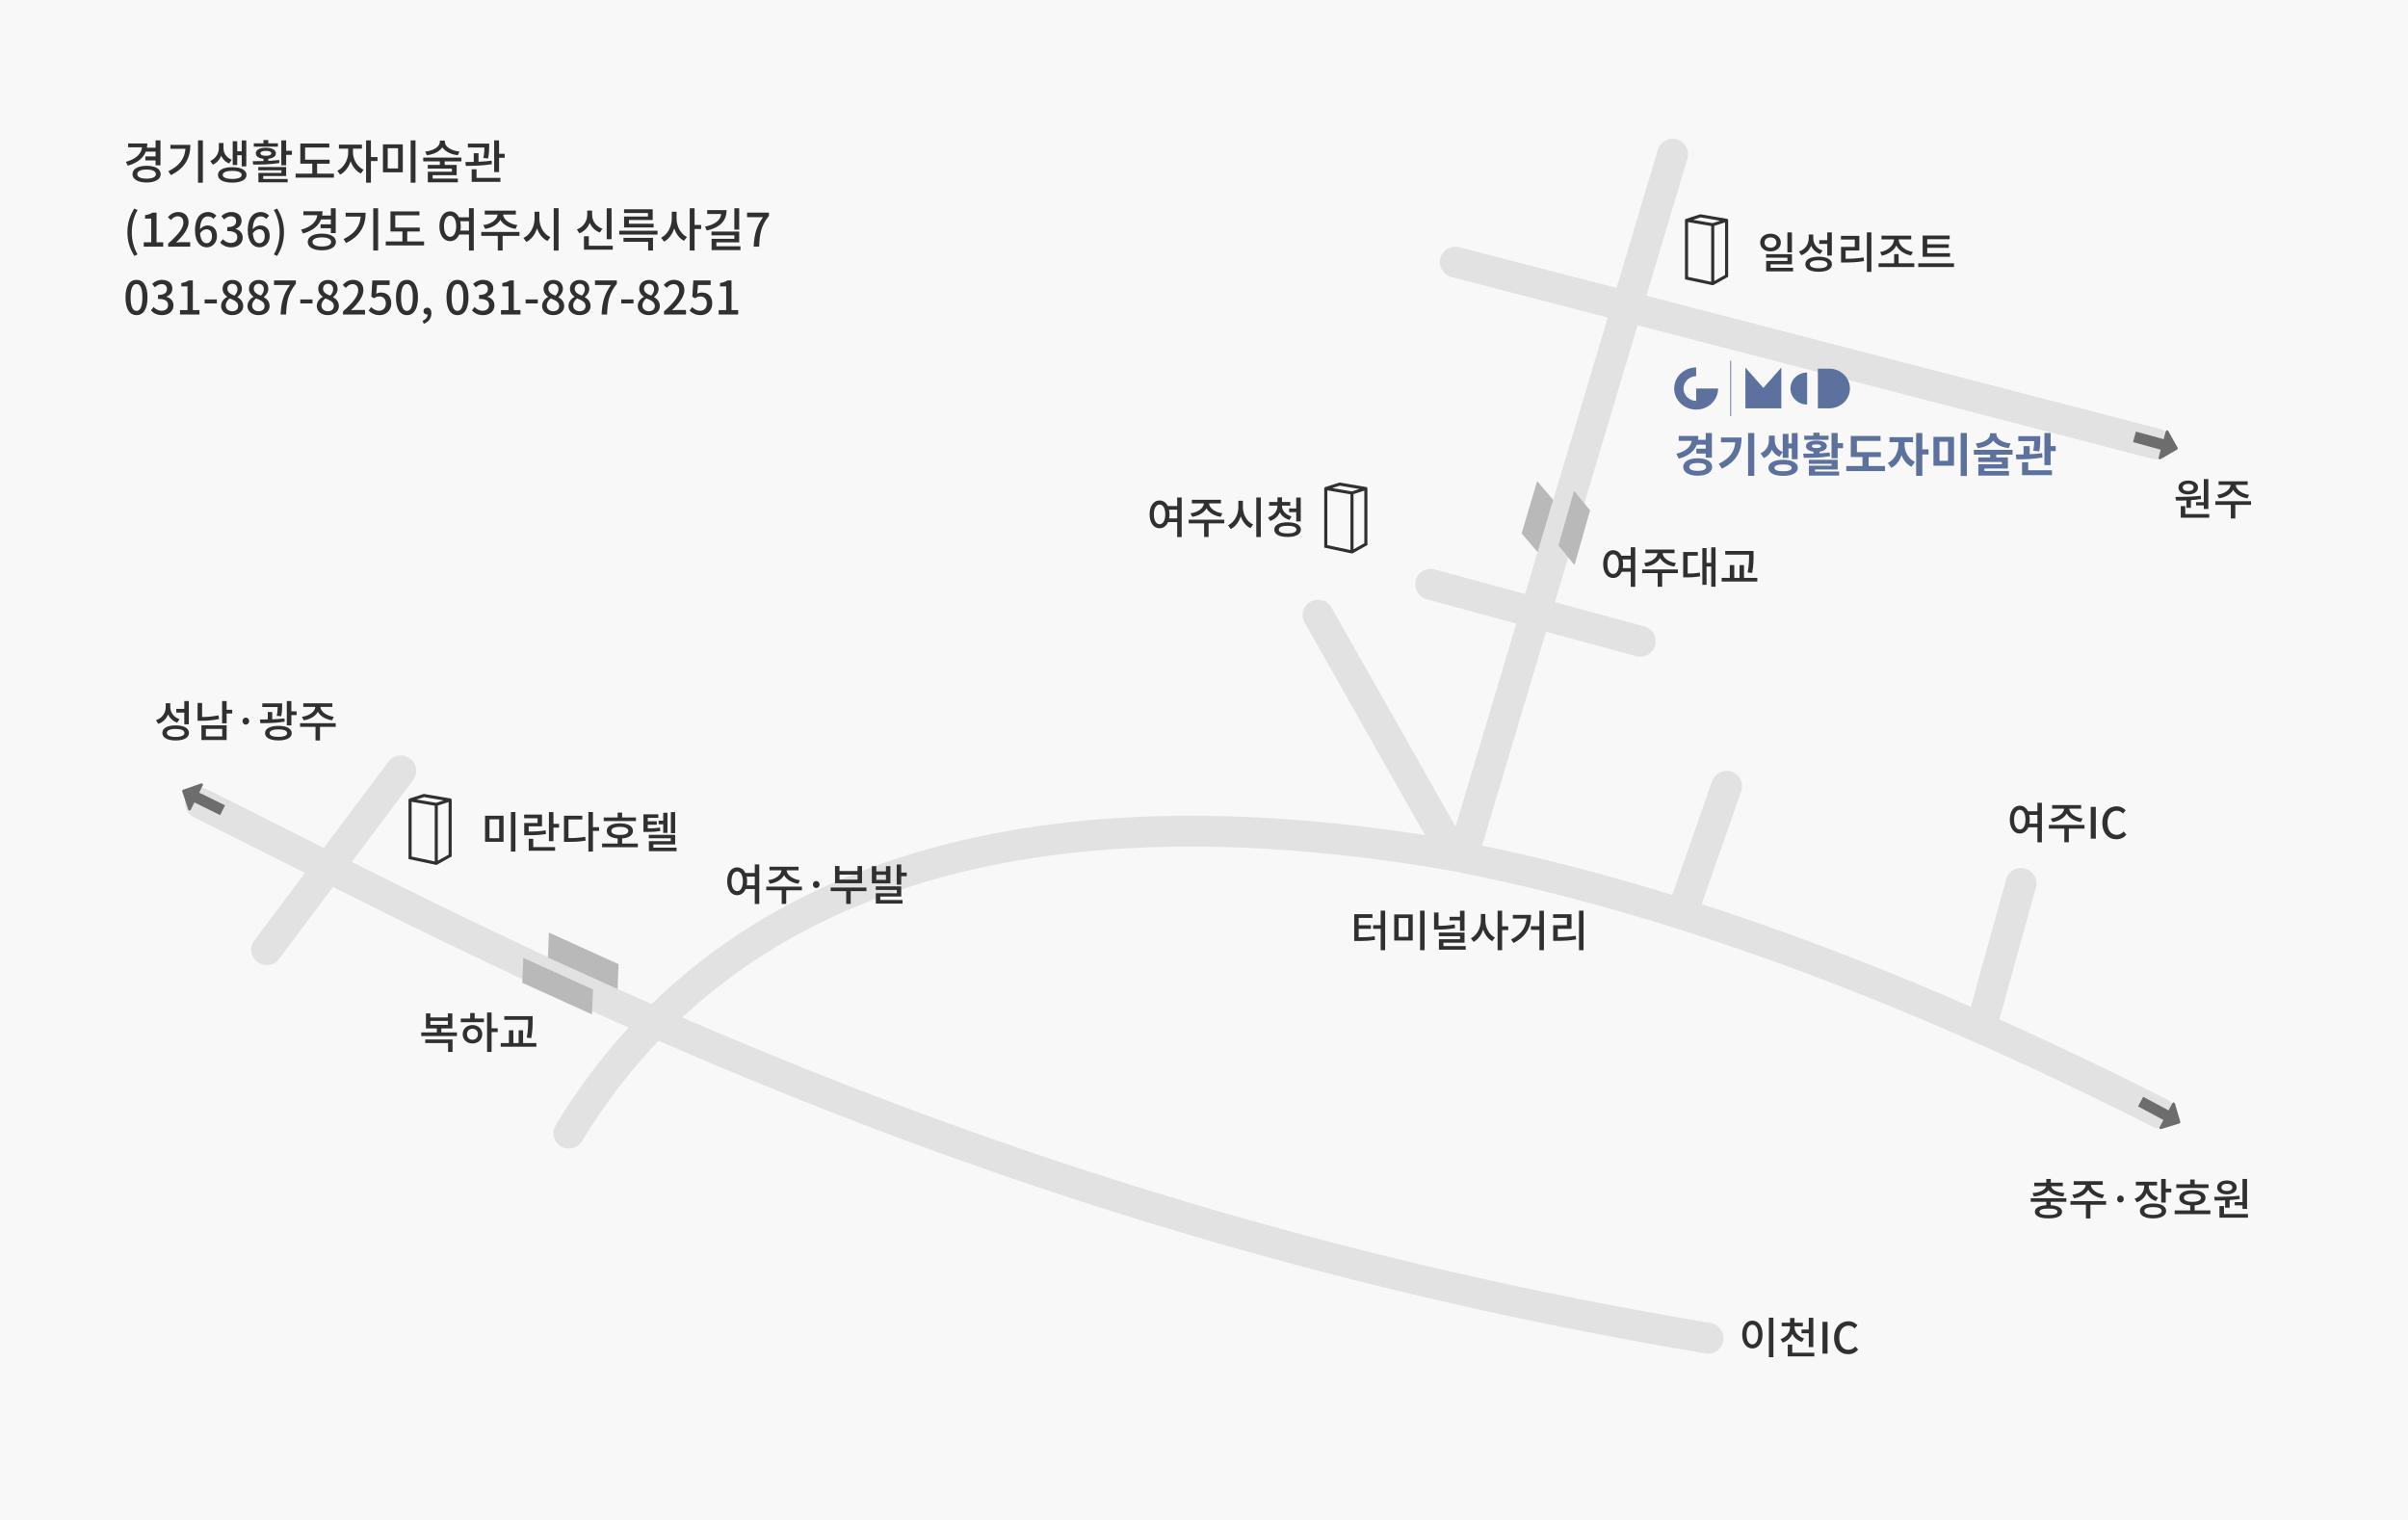 <svg width="781" height="493" viewBox="0 0 781 493" fill="none" xmlns="http://www.w3.org/2000/svg">
<rect width="781" height="493" fill="#F8F8F8"/>
<path d="M542.5 50L474.5 277.5M184.5 367.5C220.5 308 299 247.5 471.681 277.5M700.5 361C680.505 350.86 661.176 341.688 642.5 333.421M472 85L699.5 144M464 189.5L532 208M427.5 199.5L471.681 277.5M471.681 277.5C494.724 281.964 519.309 288.189 545.5 296.44M560 255L545.5 296.44M545.5 296.44C575.67 305.945 607.971 318.137 642.5 333.421M655.5 286.5L642.5 333.421M65 260.5C161.5 308.5 319.5 395 554 434M130 250L86.5 308" stroke="#E2E2E2" stroke-width="10" stroke-linecap="round"/>
<path d="M378.384 164.11V165.3H382.08V164.11H378.384ZM378.384 168.128V169.318H382.08V168.128H378.384ZM376.088 162.304C374.198 162.304 372.854 164.054 372.854 166.812C372.854 169.57 374.198 171.334 376.088 171.334C377.978 171.334 379.322 169.57 379.322 166.812C379.322 164.054 377.978 162.304 376.088 162.304ZM376.088 163.634C377.194 163.634 377.936 164.824 377.936 166.812C377.936 168.814 377.194 170.018 376.088 170.018C374.996 170.018 374.24 168.814 374.24 166.812C374.24 164.824 374.996 163.634 376.088 163.634ZM381.8 161.352V174.176H383.256V161.352H381.8ZM390.465 162.696V163.172C390.465 164.684 388.645 166.14 386.139 166.476L386.699 167.624C389.569 167.19 391.739 165.44 391.739 163.172V162.696H390.465ZM390.871 162.696V163.172C390.871 165.44 393.027 167.19 395.911 167.624L396.457 166.476C393.965 166.14 392.131 164.684 392.131 163.172V162.696H390.871ZM390.535 169.374V174.162H391.991V169.374H390.535ZM385.523 168.548V169.738H397.087V168.548H385.523ZM386.573 162.094V163.27H395.995V162.094H386.573ZM401.65 162.416V164.516C401.65 166.966 400.334 169.43 398.29 170.354L399.172 171.572C401.468 170.452 402.854 167.61 402.854 164.516V162.416H401.65ZM401.93 162.416V164.516C401.93 167.498 403.316 170.228 405.57 171.292L406.438 170.116C404.422 169.22 403.12 166.868 403.12 164.516V162.416H401.93ZM407.46 161.352V174.176H408.93V161.352H407.46ZM414.319 163.578V164.082C414.319 165.692 413.213 167.204 411.253 167.806L411.953 168.954C414.221 168.24 415.509 166.308 415.509 164.082V163.578H414.319ZM414.585 163.578V164.082C414.585 166.182 415.929 167.974 418.225 168.632L418.883 167.484C416.923 166.938 415.789 165.552 415.789 164.082V163.578H414.585ZM411.631 162.808V163.984H418.477V162.808H411.631ZM414.319 161.31V163.256H415.789V161.31H414.319ZM418.099 164.908V166.098H420.787V164.908H418.099ZM420.409 161.366V169.108H421.879V161.366H420.409ZM417.609 169.388C414.935 169.388 413.297 170.256 413.297 171.768C413.297 173.266 414.935 174.148 417.609 174.148C420.283 174.148 421.921 173.266 421.921 171.768C421.921 170.256 420.283 169.388 417.609 169.388ZM417.609 170.522C419.429 170.522 420.465 170.956 420.465 171.768C420.465 172.566 419.429 173.014 417.609 173.014C415.789 173.014 414.753 172.566 414.753 171.768C414.753 170.956 415.789 170.522 417.609 170.522Z" fill="#303030"/>
<path d="M447.8 295.352V308.176H449.256V295.352H447.8ZM445.35 300.042V301.246H447.996V300.042H445.35ZM439.218 303.99V305.18H440.212C442.536 305.18 444.132 305.124 445.98 304.816L445.84 303.64C444.034 303.948 442.494 303.99 440.212 303.99H439.218ZM439.218 296.486V304.382H440.674V297.69H445.14V296.486H439.218ZM440.324 300.07V301.232H444.636V300.07H440.324ZM452.195 296.57V305.026H458.201V296.57H452.195ZM456.773 297.732V303.85H453.637V297.732H456.773ZM460.581 295.352V308.176H462.051V295.352H460.581ZM465.116 295.94V301.106H466.572V295.94H465.116ZM465.116 300.266V301.484H466.138C468.126 301.484 469.946 301.386 471.962 300.994L471.78 299.804C469.848 300.168 468.07 300.266 466.138 300.266H465.116ZM470.142 297.34V298.516H473.866V297.34H470.142ZM473.53 295.366V301.904H475V295.366H473.53ZM466.67 302.45V303.626H473.53V304.62H466.698V307.462H468.154V305.726H475V302.45H466.67ZM466.698 306.832V308.008H475.378V306.832H466.698ZM480.291 296.416V298.516C480.291 300.882 479.045 303.332 477.057 304.298L477.953 305.474C480.151 304.354 481.481 301.498 481.481 298.516V296.416H480.291ZM480.571 296.416V298.516C480.571 301.4 481.845 304.13 483.973 305.236L484.869 304.074C482.951 303.122 481.747 300.798 481.747 298.516V296.416H480.571ZM485.723 295.366V308.162H487.193V295.366H485.723ZM486.857 300.434V301.652H489.181V300.434H486.857ZM499.288 295.366V308.162H500.744V295.366H499.288ZM496.53 300.392V301.596H499.974V300.392H496.53ZM495.144 296.724V296.976C495.144 300.336 493.758 302.87 490.09 304.69L490.874 305.838C495.2 303.668 496.586 300.476 496.586 296.724H495.144ZM490.664 296.724V297.9H495.914V296.724H490.664ZM512.125 295.352V308.176H513.595V295.352H512.125ZM503.753 303.934V305.138H504.845C507.099 305.138 509.003 305.054 511.215 304.676L511.061 303.486C508.905 303.85 507.043 303.934 504.845 303.934H503.753ZM503.725 296.5V297.69H508.205V300.07H503.753V304.382H505.237V301.246H509.689V296.5H503.725Z" fill="#303030"/>
<path d="M525.493 180.243V181.433H529.189V180.243H525.493ZM525.493 184.261V185.451H529.189V184.261H525.493ZM523.197 178.437C521.307 178.437 519.963 180.187 519.963 182.945C519.963 185.703 521.307 187.467 523.197 187.467C525.087 187.467 526.431 185.703 526.431 182.945C526.431 180.187 525.087 178.437 523.197 178.437ZM523.197 179.767C524.303 179.767 525.045 180.957 525.045 182.945C525.045 184.947 524.303 186.151 523.197 186.151C522.105 186.151 521.349 184.947 521.349 182.945C521.349 180.957 522.105 179.767 523.197 179.767ZM528.909 177.485V190.309H530.365V177.485H528.909ZM537.574 178.829V179.305C537.574 180.817 535.754 182.273 533.248 182.609L533.808 183.757C536.678 183.323 538.848 181.573 538.848 179.305V178.829H537.574ZM537.98 178.829V179.305C537.98 181.573 540.136 183.323 543.02 183.757L543.566 182.609C541.074 182.273 539.24 180.817 539.24 179.305V178.829H537.98ZM537.644 185.507V190.295H539.1V185.507H537.644ZM532.632 184.681V185.871H544.196V184.681H532.632ZM533.682 178.227V179.403H543.104V178.227H533.682ZM555.017 177.499V190.295H556.417V177.499H555.017ZM553.057 182.539V183.729H555.367V182.539H553.057ZM552.133 177.751V189.665H553.491V177.751H552.133ZM545.917 186.039V187.257H546.785C548.577 187.257 549.893 187.201 551.433 186.893L551.307 185.689C549.809 185.983 548.521 186.039 546.785 186.039H545.917ZM545.917 179.025V186.613H547.373V180.215H550.663V179.025H545.917ZM559.552 178.689V179.879H567.714V178.689H559.552ZM558.39 187.411V188.615H569.954V187.411H558.39ZM561.036 183.281V187.817H562.492V183.281H561.036ZM567.28 178.689V180.033C567.28 181.587 567.28 183.323 566.832 185.661L568.288 185.815C568.736 183.337 568.736 181.629 568.736 180.033V178.689H567.28ZM564.2 183.281V187.817H565.642V183.281H564.2Z" fill="#303030"/>
<path d="M574.228 75.786C572.31 75.786 570.882 76.976 570.882 78.67C570.882 80.35 572.31 81.54 574.228 81.54C576.16 81.54 577.588 80.35 577.588 78.67C577.588 76.976 576.16 75.786 574.228 75.786ZM574.228 76.99C575.348 76.99 576.16 77.648 576.16 78.67C576.16 79.692 575.348 80.35 574.228 80.35C573.122 80.35 572.296 79.692 572.296 78.67C572.296 77.648 573.122 76.99 574.228 76.99ZM579.716 75.366V81.848H581.186V75.366H579.716ZM572.8 82.436V83.584H579.73V84.634H572.828V87.476H574.256V85.712H581.186V82.436H572.8ZM572.828 86.846V88.008H581.564V86.846H572.828ZM586.631 76.066V77.298C586.631 79.174 585.511 80.896 583.453 81.582L584.223 82.772C586.561 81.946 587.849 79.818 587.849 77.298V76.066H586.631ZM586.911 76.066V77.242C586.911 79.636 588.129 81.596 590.327 82.394L591.111 81.246C589.165 80.602 588.101 79.006 588.101 77.242V76.066H586.911ZM592.651 75.366V82.898H594.121V75.366H592.651ZM589.851 83.262C587.177 83.262 585.539 84.158 585.539 85.698C585.539 87.252 587.177 88.148 589.851 88.148C592.525 88.148 594.163 87.252 594.163 85.698C594.163 84.158 592.525 83.262 589.851 83.262ZM589.851 84.41C591.671 84.41 592.707 84.872 592.707 85.698C592.707 86.538 591.671 87 589.851 87C588.045 87 586.995 86.538 586.995 85.698C586.995 84.872 588.045 84.41 589.851 84.41ZM590.061 77.9V79.104H592.903V77.9H590.061ZM605.488 75.352V88.176H606.958V75.352H605.488ZM597.116 83.934V85.138H598.208C600.462 85.138 602.366 85.054 604.578 84.676L604.424 83.486C602.268 83.85 600.406 83.934 598.208 83.934H597.116ZM597.088 76.5V77.69H601.568V80.07H597.116V84.382H598.6V81.246H603.052V76.5H597.088ZM609.281 85.39V86.594H620.873V85.39H609.281ZM614.335 82.408V85.754H615.791V82.408H614.335ZM614.293 77.004V77.648C614.293 79.566 612.277 81.344 609.785 81.75L610.373 82.912C613.215 82.352 615.539 80.308 615.539 77.648V77.004H614.293ZM614.587 77.004V77.648C614.587 80.308 616.911 82.31 619.809 82.856L620.383 81.694C617.849 81.302 615.819 79.566 615.819 77.648V77.004H614.587ZM610.233 76.444V77.634H619.879V76.444H610.233ZM623.588 82.128V83.29H632.464V82.128H623.588ZM622.16 85.39V86.594H633.752V85.39H622.16ZM623.588 76.388V82.464H625.072V77.578H632.338V76.388H623.588ZM624.61 79.23V80.378H632.058V79.23H624.61Z" fill="#303030"/>
<path d="M550.29 142.635V144.225H553.545V142.635H550.29ZM550.185 145.515V147.105H553.44V145.515H550.185ZM553.23 140.445V148.44H555.225V140.445H553.23ZM548.7 141.39V142.35C548.7 144.525 547.23 146.265 543.705 147.18L544.485 148.755C548.7 147.6 550.83 145.17 550.83 141.39H548.7ZM544.47 141.39V142.98H550.095V141.39H544.47ZM550.62 148.62C547.8 148.62 545.925 149.7 545.925 151.44C545.925 153.18 547.8 154.275 550.62 154.275C553.44 154.275 555.315 153.18 555.315 151.44C555.315 149.7 553.44 148.62 550.62 148.62ZM550.62 150.15C552.33 150.15 553.35 150.585 553.35 151.44C553.35 152.295 552.33 152.715 550.62 152.715C548.925 152.715 547.905 152.295 547.905 151.44C547.905 150.585 548.925 150.15 550.62 150.15ZM566.969 140.445V154.335H568.979V140.445H566.969ZM562.874 141.885V142.245C562.874 145.965 561.434 148.485 557.444 150.405L558.479 151.995C563.414 149.61 564.854 146.13 564.854 141.885H562.874ZM558.179 141.885V143.46H563.819V141.885H558.179ZM573.703 141.285V142.89C573.703 144.45 572.938 146.16 571.003 147.015L572.053 148.56C574.318 147.6 575.263 145.245 575.263 142.89V141.285H573.703ZM574.063 141.285V142.89C574.063 145.155 574.978 147.255 577.138 148.11L578.203 146.595C576.373 145.875 575.623 144.375 575.623 142.89V141.285H574.063ZM581.143 140.46V148.935H583.033V140.46H581.143ZM579.478 143.82V145.425H581.683V143.82H579.478ZM578.203 140.715V148.5H580.063V140.715H578.203ZM578.323 149.13C575.398 149.13 573.553 150.105 573.553 151.74C573.553 153.36 575.398 154.335 578.323 154.335C581.233 154.335 583.108 153.36 583.108 151.74C583.108 150.105 581.233 149.13 578.323 149.13ZM578.323 150.63C580.108 150.63 581.098 151.005 581.098 151.74C581.098 152.475 580.108 152.835 578.323 152.835C576.538 152.835 575.533 152.475 575.533 151.74C575.533 151.005 576.538 150.63 578.323 150.63ZM594.026 140.445V148.605H596.021V140.445H594.026ZM595.316 143.715V145.35H597.761V143.715H595.316ZM586.676 149.115V150.435H594.056V151.035H586.691V153.375H588.671V152.265H596.021V149.115H586.676ZM586.691 152.925V154.245H596.501V152.925H586.691ZM588.146 145.995V147.975H590.141V145.995H588.146ZM585.041 148.485C587.441 148.485 590.636 148.47 593.561 147.96L593.411 146.745C590.606 147.12 587.291 147.135 584.831 147.135L585.041 148.485ZM585.191 141.315V142.635H593.066V141.315H585.191ZM589.136 142.89C587.066 142.89 585.746 143.565 585.746 144.705C585.746 145.86 587.066 146.535 589.136 146.535C591.191 146.535 592.511 145.86 592.511 144.705C592.511 143.565 591.191 142.89 589.136 142.89ZM589.136 144.12C590.081 144.12 590.621 144.3 590.621 144.705C590.621 145.11 590.081 145.305 589.136 145.305C588.191 145.305 587.636 145.11 587.636 144.705C587.636 144.3 588.191 144.12 589.136 144.12ZM588.146 140.325V142.05H590.141V140.325H588.146ZM600.265 146.64V148.23H610.03V146.64H600.265ZM598.81 151.14V152.775H611.38V151.14H598.81ZM604.075 147.36V151.665H606.07V147.36H604.075ZM600.265 141.39V147.33H602.26V142.995H609.925V141.39H600.265ZM615.714 142.635V144.195C615.714 146.475 614.589 149.07 612.294 150.15L613.419 151.725C615.969 150.525 617.289 147.33 617.289 144.195V142.635H615.714ZM616.134 142.635V144.195C616.134 147.15 617.424 150.195 619.974 151.38L621.069 149.805C618.789 148.755 617.709 146.295 617.709 144.195V142.635H616.134ZM612.834 141.78V143.415H620.454V141.78H612.834ZM621.474 140.445V154.335H623.484V140.445H621.474ZM623.034 145.74V147.39H625.494V145.74H623.034ZM627.083 141.69V151.035H633.758V141.69H627.083ZM631.808 143.25V149.46H629.048V143.25H631.808ZM635.918 140.43V154.365H637.928V140.43H635.918ZM645.457 140.52V140.775C645.457 142.125 643.942 143.505 640.807 143.82L641.467 145.32C645.052 144.93 647.137 143.1 647.137 140.775V140.52H645.457ZM645.802 140.52V140.775C645.802 143.1 647.887 144.93 651.472 145.32L652.132 143.82C649.012 143.505 647.497 142.125 647.497 140.775V140.52H645.802ZM645.457 147.105V149.04H647.452V147.105H645.457ZM640.192 145.89V147.45H652.747V145.89H640.192ZM641.632 148.35V149.835H649.267V150.57H641.647V153.15H643.612V151.95H651.232V148.35H641.632ZM641.647 152.745V154.245H651.592V152.745H641.647ZM654.606 141.45V143.055H660.546V141.45H654.606ZM656.316 144.69V148.17H658.296V144.69H656.316ZM659.766 141.45V142.32C659.766 143.28 659.766 144.48 659.466 146.19L661.401 146.4C661.731 144.675 661.731 143.295 661.731 142.32V141.45H659.766ZM663.081 140.445V150.84H665.091V140.445H663.081ZM664.296 144.675V146.31H666.741V144.675H664.296ZM655.821 152.505V154.095H665.526V152.505H655.821ZM655.821 149.91V153H657.816V149.91H655.821ZM653.976 148.98C656.361 148.98 659.586 148.92 662.451 148.38L662.331 146.97C659.541 147.36 656.196 147.405 653.796 147.405L653.976 148.98Z" fill="#5C719D"/>
<path d="M136.63 334.834V336.024H148.194V334.834H136.63ZM141.684 333.056V335.142H143.14V333.056H141.684ZM137.918 337.116V338.278H145.324V341.162H146.78V337.116H137.918ZM138.142 328.674V333.532H146.71V328.674H145.254V329.976H139.584V328.674H138.142ZM139.584 331.096H145.254V332.37H139.584V331.096ZM157.979 328.366V341.162H159.435V328.366H157.979ZM159.099 333.504V334.722H161.423V333.504H159.099ZM149.453 330.34V331.516H156.957V330.34H149.453ZM153.247 332.44C151.413 332.44 150.069 333.672 150.069 335.422C150.069 337.186 151.413 338.418 153.247 338.418C155.067 338.418 156.411 337.186 156.411 335.422C156.411 333.672 155.067 332.44 153.247 332.44ZM153.247 333.644C154.269 333.644 155.011 334.344 155.011 335.422C155.011 336.5 154.269 337.214 153.247 337.214C152.211 337.214 151.469 336.5 151.469 335.422C151.469 334.344 152.211 333.644 153.247 333.644ZM152.491 328.548V330.83H153.961V328.548H152.491ZM163.564 329.556V330.746H171.726V329.556H163.564ZM162.402 338.278V339.482H173.966V338.278H162.402ZM165.048 334.148V338.684H166.504V334.148H165.048ZM171.292 329.556V330.9C171.292 332.454 171.292 334.19 170.844 336.528L172.3 336.682C172.748 334.204 172.748 332.496 172.748 330.9V329.556H171.292ZM168.212 334.148V338.684H169.654V334.148H168.212Z" fill="#303030"/>
<path d="M53.752 228.066V229.298C53.752 231.174 52.632 232.896 50.574 233.582L51.344 234.772C53.682 233.946 54.97 231.818 54.97 229.298V228.066H53.752ZM54.032 228.066V229.242C54.032 231.636 55.25 233.596 57.448 234.394L58.232 233.246C56.286 232.602 55.222 231.006 55.222 229.242V228.066H54.032ZM59.772 227.366V234.898H61.242V227.366H59.772ZM56.972 235.262C54.298 235.262 52.66 236.158 52.66 237.698C52.66 239.252 54.298 240.148 56.972 240.148C59.646 240.148 61.284 239.252 61.284 237.698C61.284 236.158 59.646 235.262 56.972 235.262ZM56.972 236.41C58.792 236.41 59.828 236.872 59.828 237.698C59.828 238.538 58.792 239 56.972 239C55.166 239 54.116 238.538 54.116 237.698C54.116 236.872 55.166 236.41 56.972 236.41ZM57.182 229.9V231.104H60.024V229.9H57.182ZM72.035 227.366V234.59H73.505V227.366H72.035ZM73.113 230.194V231.398H75.311V230.194H73.113ZM65.329 235.234V240.008H73.505V235.234H65.329ZM72.077 236.396V238.832H66.771V236.396H72.077ZM64.083 227.996V233.162H65.553V227.996H64.083ZM64.083 232.546V233.764H65.119C66.981 233.764 68.927 233.638 71.041 233.204L70.873 232.014C68.815 232.42 66.911 232.546 65.119 232.546H64.083ZM79.734 235.01C80.322 235.01 80.812 234.52 80.812 233.876C80.812 233.204 80.322 232.728 79.734 232.728C79.118 232.728 78.656 233.204 78.656 233.876C78.656 234.52 79.118 235.01 79.734 235.01ZM85.071 228.122V229.298H90.643V228.122H85.071ZM86.849 230.936V234.03H88.291V230.936H86.849ZM90.055 228.122V228.878C90.055 229.69 90.055 230.74 89.761 232.168L91.189 232.294C91.511 230.838 91.511 229.69 91.511 228.878V228.122H90.055ZM93.023 227.366V235.262H94.507V227.366H93.023ZM93.877 230.698V231.916H96.201V230.698H93.877ZM84.455 234.548C86.737 234.548 89.705 234.492 92.337 234.044L92.239 232.994C89.677 233.33 86.611 233.358 84.301 233.358L84.455 234.548ZM90.293 235.416C87.619 235.416 85.967 236.298 85.967 237.768C85.967 239.266 87.619 240.134 90.293 240.134C92.967 240.134 94.619 239.266 94.619 237.768C94.619 236.298 92.967 235.416 90.293 235.416ZM90.293 236.55C92.085 236.55 93.121 236.984 93.121 237.768C93.121 238.566 92.085 238.986 90.293 238.986C88.501 238.986 87.451 238.566 87.451 237.768C87.451 236.984 88.501 236.55 90.293 236.55ZM102.262 228.696V229.172C102.262 230.684 100.442 232.14 97.936 232.476L98.496 233.624C101.366 233.19 103.536 231.44 103.536 229.172V228.696H102.262ZM102.668 228.696V229.172C102.668 231.44 104.824 233.19 107.708 233.624L108.254 232.476C105.762 232.14 103.928 230.684 103.928 229.172V228.696H102.668ZM102.332 235.374V240.162H103.788V235.374H102.332ZM97.32 234.548V235.738H108.884V234.548H97.32ZM98.37 228.094V229.27H107.792V228.094H98.37Z" fill="#303030"/>
<path d="M157.316 264.57V273.026H163.322V264.57H157.316ZM161.894 265.732V271.85H158.758V265.732H161.894ZM165.702 263.352V276.176H167.172V263.352H165.702ZM178.035 263.38V272.802H179.505V263.38H178.035ZM179.071 267.188V268.406H181.311V267.188H179.071ZM171.483 274.72V275.91H180.037V274.72H171.483ZM171.483 272.06V275.126H172.953V272.06H171.483ZM170.027 269.694V270.884H171.063C173.527 270.884 175.179 270.814 177.097 270.478L176.971 269.288C175.081 269.624 173.471 269.694 171.063 269.694H170.027ZM169.999 264.178V265.368H174.353V266.908H170.027V270.114H171.469V268H175.795V264.178H169.999ZM190.844 263.352V276.176H192.314V263.352H190.844ZM191.978 268.266V269.484H194.302V268.266H191.978ZM182.92 271.822V273.04H183.956C186.28 273.04 187.988 272.97 189.948 272.62L189.794 271.388C187.904 271.738 186.224 271.822 183.956 271.822H182.92ZM182.92 264.57V272.382H184.376V265.76H188.87V264.57H182.92ZM195.813 265.116V266.292H206.271V265.116H195.813ZM195.281 273.572V274.762H206.873V273.572H195.281ZM200.321 271.682V274.034H201.777V271.682H200.321ZM201.035 267.02C198.417 267.02 196.793 267.93 196.793 269.484C196.793 271.038 198.417 271.948 201.035 271.948C203.653 271.948 205.291 271.038 205.291 269.484C205.291 267.93 203.653 267.02 201.035 267.02ZM201.035 268.168C202.785 268.168 203.793 268.63 203.793 269.484C203.793 270.338 202.785 270.786 201.035 270.786C199.285 270.786 198.277 270.338 198.277 269.484C198.277 268.63 199.285 268.168 201.035 268.168ZM200.321 263.548V265.844H201.777V263.548H200.321ZM213.606 266.166V267.328H215.678V266.166H213.606ZM208.692 268.672V269.82H209.532C211.38 269.82 212.64 269.764 214.18 269.498L214.04 268.378C212.556 268.63 211.338 268.672 209.532 268.672H208.692ZM208.692 264.108V269.442H210.092V265.256H213.522V264.108H208.692ZM209.686 266.362V267.468H213.032V266.362H209.686ZM217.596 263.38V270.226H218.982V263.38H217.596ZM215.104 263.59V270.114H216.49V263.59H215.104ZM210.428 270.744V271.878H217.554V272.816H210.456V275.644H211.912V273.88H218.982V270.744H210.428ZM210.456 274.916V276.05H219.444V274.916H210.456Z" fill="#303030"/>
<path d="M241.384 283.11V284.3H245.08V283.11H241.384ZM241.384 287.128V288.318H245.08V287.128H241.384ZM239.088 281.304C237.198 281.304 235.854 283.054 235.854 285.812C235.854 288.57 237.198 290.334 239.088 290.334C240.978 290.334 242.322 288.57 242.322 285.812C242.322 283.054 240.978 281.304 239.088 281.304ZM239.088 282.634C240.194 282.634 240.936 283.824 240.936 285.812C240.936 287.814 240.194 289.018 239.088 289.018C237.996 289.018 237.24 287.814 237.24 285.812C237.24 283.824 237.996 282.634 239.088 282.634ZM244.8 280.352V293.176H246.256V280.352H244.8ZM253.465 281.696V282.172C253.465 283.684 251.645 285.14 249.139 285.476L249.699 286.624C252.569 286.19 254.739 284.44 254.739 282.172V281.696H253.465ZM253.871 281.696V282.172C253.871 284.44 256.027 286.19 258.911 286.624L259.457 285.476C256.965 285.14 255.131 283.684 255.131 282.172V281.696H253.871ZM253.535 288.374V293.162H254.991V288.374H253.535ZM248.523 287.548V288.738H260.087V287.548H248.523ZM249.573 281.094V282.27H258.995V281.094H249.573ZM264.734 288.01C265.322 288.01 265.812 287.52 265.812 286.876C265.812 286.204 265.322 285.728 264.734 285.728C264.118 285.728 263.656 286.204 263.656 286.876C263.656 287.52 264.118 288.01 264.734 288.01ZM269.427 287.842V289.018H281.019V287.842H269.427ZM274.453 288.416V293.162H275.909V288.416H274.453ZM270.827 280.87V286.456H279.591V280.87H278.135V282.494H272.283V280.87H270.827ZM272.283 283.656H278.135V285.28H272.283V283.656ZM282.768 280.912V286.498H288.788V280.912H287.346V282.606H284.224V280.912H282.768ZM284.224 283.726H287.346V285.336H284.224V283.726ZM290.832 280.366V286.918H292.302V280.366H290.832ZM291.686 282.984V284.188H294.094V282.984H291.686ZM284.042 287.478V288.626H290.86V289.69H284.056V292.49H285.512V290.754H292.302V287.478H284.042ZM284.056 291.888V293.05H292.722V291.888H284.056Z" fill="#303030"/>
<path d="M573.702 427.352V440.176H575.172V427.352H573.702ZM568.354 428.304C566.45 428.304 565.064 430.054 565.064 432.812C565.064 435.57 566.45 437.334 568.354 437.334C570.272 437.334 571.658 435.57 571.658 432.812C571.658 430.054 570.272 428.304 568.354 428.304ZM568.354 429.634C569.474 429.634 570.244 430.824 570.244 432.812C570.244 434.814 569.474 436.018 568.354 436.018C567.234 436.018 566.464 434.814 566.464 432.812C566.464 430.824 567.234 429.634 568.354 429.634ZM580.561 429.816V430.39C580.561 432.084 579.469 433.652 577.495 434.296L578.209 435.444C580.477 434.688 581.765 432.714 581.765 430.39V429.816H580.561ZM580.827 429.816V430.39C580.827 432.616 582.157 434.52 584.411 435.22L585.125 434.072C583.151 433.456 582.031 431.972 582.031 430.39V429.816H580.827ZM577.873 428.99V430.152H584.719V428.99H577.873ZM580.561 427.45V429.424H582.031V427.45H580.561ZM584.299 431.202V432.406H587.407V431.202H584.299ZM586.651 427.38V436.886H588.121V427.38H586.651ZM579.833 438.72V439.91H588.443V438.72H579.833ZM579.833 436.06V439.434H581.289V436.06H579.833ZM591.102 439H592.74V428.696H591.102V439ZM599.44 439.196C600.784 439.196 601.834 438.664 602.66 437.698L601.778 436.676C601.176 437.348 600.448 437.768 599.51 437.768C597.69 437.768 596.542 436.27 596.542 433.82C596.542 431.412 597.774 429.928 599.552 429.928C600.392 429.928 601.036 430.306 601.568 430.852L602.436 429.802C601.806 429.13 600.812 428.514 599.524 428.514C596.92 428.514 594.862 430.516 594.862 433.876C594.862 437.264 596.864 439.196 599.44 439.196Z" fill="#303030"/>
<path d="M657.384 263.11V264.3H661.08V263.11H657.384ZM657.384 267.128V268.318H661.08V267.128H657.384ZM655.088 261.304C653.198 261.304 651.854 263.054 651.854 265.812C651.854 268.57 653.198 270.334 655.088 270.334C656.978 270.334 658.322 268.57 658.322 265.812C658.322 263.054 656.978 261.304 655.088 261.304ZM655.088 262.634C656.194 262.634 656.936 263.824 656.936 265.812C656.936 267.814 656.194 269.018 655.088 269.018C653.996 269.018 653.24 267.814 653.24 265.812C653.24 263.824 653.996 262.634 655.088 262.634ZM660.8 260.352V273.176H662.256V260.352H660.8ZM669.465 261.696V262.172C669.465 263.684 667.645 265.14 665.139 265.476L665.699 266.624C668.569 266.19 670.739 264.44 670.739 262.172V261.696H669.465ZM669.871 261.696V262.172C669.871 264.44 672.027 266.19 674.911 266.624L675.457 265.476C672.965 265.14 671.131 263.684 671.131 262.172V261.696H669.871ZM669.535 268.374V273.162H670.991V268.374H669.535ZM664.523 267.548V268.738H676.087V267.548H664.523ZM665.573 261.094V262.27H674.995V261.094H665.573ZM678.102 272H679.74V261.696H678.102V272ZM686.44 272.196C687.784 272.196 688.834 271.664 689.66 270.698L688.778 269.676C688.176 270.348 687.448 270.768 686.51 270.768C684.69 270.768 683.542 269.27 683.542 266.82C683.542 264.412 684.774 262.928 686.552 262.928C687.392 262.928 688.036 263.306 688.568 263.852L689.436 262.802C688.806 262.13 687.812 261.514 686.524 261.514C683.92 261.514 681.862 263.516 681.862 266.876C681.862 270.264 683.864 272.196 686.44 272.196Z" fill="#303030"/>
<path d="M663.684 389.366V391.256H665.126V389.366H663.684ZM658.63 388.61V389.772H670.194V388.61H658.63ZM663.684 382.366V384.116H665.14V382.366H663.684ZM663.6 384.256V384.48C663.6 385.726 661.962 386.734 659.218 386.93L659.666 388.05C662.76 387.784 664.888 386.496 664.888 384.48V384.256H663.6ZM663.936 384.256V384.48C663.936 386.496 666.05 387.784 669.158 388.05L669.592 386.93C666.862 386.734 665.224 385.726 665.224 384.48V384.256H663.936ZM659.778 383.57V384.718H669.046V383.57H659.778ZM664.398 390.864C661.626 390.864 659.988 391.62 659.988 393.006C659.988 394.392 661.626 395.148 664.398 395.148C667.17 395.148 668.808 394.392 668.808 393.006C668.808 391.62 667.17 390.864 664.398 390.864ZM664.398 391.956C666.288 391.956 667.324 392.306 667.324 393.006C667.324 393.692 666.288 394.056 664.398 394.056C662.508 394.056 661.472 393.692 661.472 393.006C661.472 392.306 662.508 391.956 664.398 391.956ZM676.465 383.696V384.172C676.465 385.684 674.645 387.14 672.139 387.476L672.699 388.624C675.569 388.19 677.739 386.44 677.739 384.172V383.696H676.465ZM676.871 383.696V384.172C676.871 386.44 679.027 388.19 681.911 388.624L682.457 387.476C679.965 387.14 678.131 385.684 678.131 384.172V383.696H676.871ZM676.535 390.374V395.162H677.991V390.374H676.535ZM671.523 389.548V390.738H683.087V389.548H671.523ZM672.573 383.094V384.27H681.995V383.094H672.573ZM687.734 390.01C688.322 390.01 688.812 389.52 688.812 388.876C688.812 388.204 688.322 387.728 687.734 387.728C687.118 387.728 686.656 388.204 686.656 388.876C686.656 389.52 687.118 390.01 687.734 390.01ZM695.451 383.766V384.69C695.451 386.44 694.331 388.092 692.329 388.778L693.057 389.94C695.353 389.156 696.655 387.084 696.655 384.69V383.766H695.451ZM695.731 383.766V384.69C695.731 386.902 696.977 388.806 699.245 389.534L699.945 388.386C697.985 387.756 696.921 386.272 696.921 384.69V383.766H695.731ZM692.735 383.276V384.452H699.609V383.276H692.735ZM700.953 382.366V390.024H702.423V382.366H700.953ZM702.017 385.474V386.692H704.229V385.474H702.017ZM698.307 390.318C695.675 390.318 694.037 391.214 694.037 392.726C694.037 394.252 695.675 395.148 698.307 395.148C700.925 395.148 702.563 394.252 702.563 392.726C702.563 391.214 700.925 390.318 698.307 390.318ZM698.307 391.48C700.085 391.48 701.107 391.914 701.107 392.726C701.107 393.552 700.085 394 698.307 394C696.529 394 695.493 393.552 695.493 392.726C695.493 391.914 696.529 391.48 698.307 391.48ZM705.852 384.116V385.292H716.31V384.116H705.852ZM705.32 392.572V393.762H716.912V392.572H705.32ZM710.36 390.682V393.034H711.816V390.682H710.36ZM711.074 386.02C708.456 386.02 706.832 386.93 706.832 388.484C706.832 390.038 708.456 390.948 711.074 390.948C713.692 390.948 715.33 390.038 715.33 388.484C715.33 386.93 713.692 386.02 711.074 386.02ZM711.074 387.168C712.824 387.168 713.832 387.63 713.832 388.484C713.832 389.338 712.824 389.786 711.074 389.786C709.324 389.786 708.316 389.338 708.316 388.484C708.316 387.63 709.324 387.168 711.074 387.168ZM710.36 382.548V384.844H711.816V382.548H710.36ZM721.685 388.862V391.69H723.155V388.862H721.685ZM727.327 382.366V392.082H728.797V382.366H727.327ZM719.851 393.72V394.91H729.091V393.72H719.851ZM719.851 391.144V394.042H721.321V391.144H719.851ZM718.325 389.352C720.635 389.352 723.687 389.296 726.431 388.848L726.333 387.784C723.631 388.134 720.481 388.162 718.129 388.162L718.325 389.352ZM724.807 389.87V390.906H727.677V389.87H724.807ZM722.273 382.856C720.397 382.856 719.109 383.752 719.109 385.11C719.109 386.468 720.397 387.35 722.273 387.35C724.135 387.35 725.437 386.468 725.437 385.11C725.437 383.752 724.135 382.856 722.273 382.856ZM722.273 383.934C723.309 383.934 724.037 384.368 724.037 385.11C724.037 385.838 723.309 386.272 722.273 386.272C721.223 386.272 720.495 385.838 720.495 385.11C720.495 384.368 721.223 383.934 722.273 383.934Z" fill="#303030"/>
<path d="M709.13 161.862V164.69H710.6V161.862H709.13ZM714.772 155.366V165.082H716.242V155.366H714.772ZM707.296 166.72V167.91H716.536V166.72H707.296ZM707.296 164.144V167.042H708.766V164.144H707.296ZM705.77 162.352C708.08 162.352 711.132 162.296 713.876 161.848L713.778 160.784C711.076 161.134 707.926 161.162 705.574 161.162L705.77 162.352ZM712.252 162.87V163.906H715.122V162.87H712.252ZM709.718 155.856C707.842 155.856 706.554 156.752 706.554 158.11C706.554 159.468 707.842 160.35 709.718 160.35C711.58 160.35 712.882 159.468 712.882 158.11C712.882 156.752 711.58 155.856 709.718 155.856ZM709.718 156.934C710.754 156.934 711.482 157.368 711.482 158.11C711.482 158.838 710.754 159.272 709.718 159.272C708.668 159.272 707.94 158.838 707.94 158.11C707.94 157.368 708.668 156.934 709.718 156.934ZM723.465 156.696V157.172C723.465 158.684 721.645 160.14 719.139 160.476L719.699 161.624C722.569 161.19 724.739 159.44 724.739 157.172V156.696H723.465ZM723.871 156.696V157.172C723.871 159.44 726.027 161.19 728.911 161.624L729.457 160.476C726.965 160.14 725.131 158.684 725.131 157.172V156.696H723.871ZM723.535 163.374V168.162H724.991V163.374H723.535ZM718.523 162.548V163.738H730.087V162.548H718.523ZM719.573 156.094V157.27H728.995V156.094H719.573Z" fill="#303030"/>
<path d="M703.259 139.802C703.195 139.698 703.097 139.621 702.981 139.583C702.87 139.547 702.748 139.561 702.646 139.62C702.544 139.679 702.47 139.779 702.444 139.894L701.746 142.437L692.752 139.969L691.816 143.382L700.811 145.849L700.114 148.393C700.083 148.506 700.097 148.627 700.154 148.728C700.211 148.83 700.306 148.904 700.417 148.935C700.53 148.968 700.651 148.952 700.752 148.891L706.109 145.797C706.208 145.735 706.28 145.637 706.311 145.524C706.342 145.41 706.33 145.29 706.277 145.186L703.259 139.802Z" fill="#6D6D6D"/>
<path d="M705.402 357.879C705.362 357.764 705.284 357.666 705.179 357.604C705.078 357.545 704.957 357.531 704.844 357.566C704.731 357.601 704.638 357.682 704.586 357.789L703.343 360.113L695.118 355.715L693.45 358.835L701.675 363.234L700.432 365.56C700.376 365.664 700.364 365.784 700.397 365.896C700.43 366.008 700.506 366.101 700.608 366.156C700.71 366.213 700.832 366.224 700.944 366.187L706.854 364.357C706.964 364.318 707.055 364.238 707.111 364.135C707.166 364.031 707.181 363.911 707.152 363.798L705.402 357.879Z" fill="#6D6D6D"/>
<path d="M61.059 262.544C61.102 262.658 61.184 262.753 61.291 262.811C61.394 262.868 61.516 262.878 61.627 262.839C61.739 262.8 61.829 262.716 61.877 262.607L63.041 260.242L71.41 264.358L72.972 261.183L64.602 257.066L65.766 254.699C65.818 254.594 65.826 254.473 65.789 254.362C65.752 254.252 65.673 254.161 65.569 254.11C65.465 254.056 65.343 254.049 65.232 254.09L59.388 256.12C59.28 256.163 59.191 256.245 59.139 256.35C59.087 256.456 59.076 256.577 59.108 256.689L61.059 262.544Z" fill="#6D6D6D"/>
<path d="M430 158.443L434.5 157L443 158.443M430 158.443L438.5 159.885M430 158.443V177.197L438.5 179M438.5 159.885L443 158.443M438.5 159.885V179M443 158.443V176.475L438.5 179" stroke="#303030" stroke-linecap="round"/>
<path d="M133 259.443L137.5 258L146 259.443M133 259.443L141.5 260.885M133 259.443V278.197L141.5 280M141.5 260.885L146 259.443M141.5 260.885V280M146 259.443V277.475L141.5 280" stroke="#303030" stroke-linecap="round"/>
<path d="M547 71.443L551.5 70L560 71.443M547 71.443L555.5 72.885M547 71.443V90.197L555.5 92M555.5 72.885L560 71.443M555.5 72.885V92M560 71.443V89.475L555.5 92" stroke="#303030" stroke-linecap="round"/>
<path d="M510.449 182.213L506.019 176.789L510.734 160.214L515.164 165.638L510.449 182.213Z" fill="#B9B9B9" stroke="#B9B9B9" stroke-linecap="round"/>
<path d="M498.501 178.056L494.068 172.877L498.773 157.058L503.206 162.238L498.501 178.056Z" fill="#B9B9B9" stroke="#B9B9B9" stroke-linecap="round"/>
<path d="M169.915 318.425L170.192 311.413L191.817 321.219L191.54 328.231L169.915 318.425Z" fill="#B9B9B9" stroke="#B9B9B9" stroke-linecap="round"/>
<path d="M178.22 310.226L178.496 303.213L200.122 313.02L199.845 320.032L178.22 310.226Z" fill="#B9B9B9" stroke="#B9B9B9" stroke-linecap="round"/>
<path d="M47.26 47.905V49.165H50.725V47.905H47.26ZM47.14 50.74V52.015H50.635V50.74H47.14ZM50.47 45.535V53.605H52.045V45.535H50.47ZM46.105 46.525V47.245C46.105 49.645 44.32 51.535 40.825 52.495L41.455 53.74C45.49 52.585 47.77 50.14 47.77 46.525H46.105ZM41.56 46.525V47.785H47.185V46.525H41.56ZM47.545 53.77C44.77 53.77 42.97 54.79 42.97 56.47C42.97 58.15 44.77 59.185 47.545 59.185C50.32 59.185 52.12 58.15 52.12 56.47C52.12 54.79 50.32 53.77 47.545 53.77ZM47.545 54.985C49.42 54.985 50.575 55.525 50.575 56.47C50.575 57.415 49.42 57.94 47.545 57.94C45.685 57.94 44.515 57.415 44.515 56.47C44.515 55.525 45.685 54.985 47.545 54.985ZM64.224 45.535V59.245H65.799V45.535H64.224ZM60.204 46.99V47.26C60.204 50.92 58.539 53.635 54.594 55.54L55.419 56.8C60.129 54.505 61.749 51.055 61.749 46.99H60.204ZM55.269 46.99V48.25H60.909V46.99H55.269ZM70.973 46.375V48.1C70.973 49.645 70.043 51.385 68.198 52.195L69.023 53.41C71.138 52.495 72.203 50.275 72.203 48.1V46.375H70.973ZM71.243 46.375V48.1C71.243 50.215 72.278 52.195 74.318 53.005L75.158 51.805C73.388 51.115 72.488 49.6 72.488 48.1V46.375H71.243ZM78.398 45.55V53.965H79.883V45.55H78.398ZM76.448 49.06V50.335H78.848V49.06H76.448ZM75.473 45.805V53.53H76.943V45.805H75.473ZM75.323 54.22C72.458 54.22 70.688 55.15 70.688 56.725C70.688 58.3 72.458 59.23 75.323 59.23C78.158 59.23 79.958 58.3 79.958 56.725C79.958 55.15 78.158 54.22 75.323 54.22ZM75.323 55.42C77.243 55.42 78.383 55.885 78.383 56.725C78.383 57.565 77.243 58.03 75.323 58.03C73.388 58.03 72.233 57.565 72.233 56.725C72.233 55.885 73.388 55.42 75.323 55.42ZM91.237 45.535V53.605H92.811V45.535H91.237ZM92.212 48.91V50.215H94.686V48.91H92.212ZM83.781 54.175V55.24H91.266V56.095H83.811V58.39H85.356V57.085H92.811V54.175H83.781ZM83.811 58.045V59.125H93.306V58.045H83.811ZM85.447 51.1V52.93H87.022V51.1H85.447ZM82.132 53.38C84.516 53.38 87.727 53.365 90.636 52.855L90.516 51.88C87.712 52.255 84.397 52.27 81.966 52.27L82.132 53.38ZM82.311 46.495V47.575H90.141V46.495H82.311ZM86.227 47.92C84.231 47.92 82.972 48.595 82.972 49.72C82.972 50.86 84.231 51.535 86.227 51.535C88.207 51.535 89.481 50.86 89.481 49.72C89.481 48.595 88.207 47.92 86.227 47.92ZM86.227 48.925C87.322 48.925 87.996 49.21 87.996 49.72C87.996 50.23 87.322 50.53 86.227 50.53C85.132 50.53 84.457 50.23 84.457 49.72C84.457 49.21 85.132 48.925 86.227 48.925ZM85.447 45.415V47.08H87.022V45.415H85.447ZM97.4 51.805V53.08H106.91V51.805H97.4ZM95.885 56.305V57.61H108.305V56.305H95.885ZM101.285 52.375V56.77H102.845V52.375H101.285ZM97.4 46.555V52.36H98.96V47.83H106.79V46.555H97.4ZM112.924 47.59V49.51C112.924 51.805 111.514 54.385 109.414 55.39L110.314 56.635C112.624 55.495 114.169 52.465 114.169 49.51V47.59H112.924ZM113.239 47.59V49.51C113.239 52.315 114.724 55.18 117.034 56.29L117.919 55.045C115.819 54.07 114.484 51.64 114.484 49.51V47.59H113.239ZM109.924 46.9V48.205H117.379V46.9H109.924ZM118.729 45.535V59.245H120.304V45.535H118.729ZM119.944 50.935V52.24H122.434V50.935H119.944ZM124.203 46.825V55.885H130.638V46.825H124.203ZM129.108 48.07V54.625H125.748V48.07H129.108ZM133.188 45.52V59.26H134.763V45.52H133.188ZM142.667 45.61V46C142.667 47.53 140.672 48.865 137.912 49.165L138.437 50.35C141.587 49.975 144.002 48.31 144.002 46V45.61H142.667ZM142.937 45.61V46C142.937 48.31 145.337 49.975 148.487 50.35L149.012 49.165C146.267 48.865 144.272 47.53 144.272 46V45.61H142.937ZM142.667 52.045V54.055H144.227V52.045H142.667ZM137.267 51.1V52.345H149.657V51.1H137.267ZM138.737 53.485V54.685H146.567V55.69H138.752V58.255H140.312V56.815H148.112V53.485H138.737ZM138.752 57.91V59.125H148.502V57.91H138.752ZM151.756 46.57V47.845H157.726V46.57H151.756ZM153.661 49.69V53.11H155.206V49.69H153.661ZM157.111 46.57V47.35C157.111 48.265 157.111 49.48 156.781 51.235L158.311 51.4C158.656 49.645 158.656 48.28 158.656 47.35V46.57H157.111ZM160.276 45.535V55.825H161.866V45.535H160.276ZM161.191 49.87V51.175H163.681V49.87H161.191ZM152.986 57.7V58.975H162.301V57.7H152.986ZM152.986 54.895V58.09H154.561V54.895H152.986ZM151.081 53.8C153.466 53.8 156.706 53.74 159.541 53.23L159.436 52.105C156.676 52.495 153.346 52.54 150.931 52.54L151.081 53.8ZM43.555 82.985L44.62 82.52C43.345 80.36 42.745 77.825 42.745 75.32C42.745 72.815 43.345 70.28 44.62 68.12L43.555 67.64C42.145 69.92 41.32 72.35 41.32 75.32C41.32 78.29 42.145 80.72 43.555 82.985ZM46.622 80H52.937V78.575H50.777V68.96H49.472C48.827 69.35 48.107 69.62 47.057 69.8V70.895H49.052V78.575H46.622V80ZM54.546 80H61.686V78.53H58.926C58.386 78.53 57.681 78.59 57.111 78.65C59.451 76.4 61.161 74.195 61.161 72.08C61.161 70.07 59.856 68.765 57.831 68.765C56.391 68.765 55.416 69.38 54.456 70.415L55.446 71.36C56.031 70.685 56.751 70.145 57.621 70.145C58.851 70.145 59.481 70.97 59.481 72.155C59.481 73.97 57.816 76.115 54.546 78.995V80ZM67.061 80.21C68.846 80.21 70.361 78.77 70.361 76.58C70.361 74.24 69.101 73.115 67.241 73.115C66.416 73.115 65.396 73.625 64.751 74.495L64.826 75.755C65.486 74.75 66.281 74.36 66.941 74.36C68.111 74.36 68.756 75.155 68.756 76.58C68.756 78.005 68.006 78.875 67.046 78.875C65.696 78.875 64.856 77.54 64.856 74.69C64.856 71.315 66.041 70.175 67.511 70.175C68.156 70.175 68.831 70.52 69.236 71L70.181 69.95C69.551 69.275 68.651 68.765 67.421 68.765C65.231 68.765 63.251 70.46 63.251 74.69C63.251 78.44 64.961 80.21 67.061 80.21ZM75.016 80.21C77.056 80.21 78.721 79.04 78.721 77.045C78.721 75.545 77.716 74.6 76.441 74.27V74.195C77.611 73.76 78.346 72.875 78.346 71.6C78.346 69.785 76.951 68.765 74.971 68.765C73.696 68.765 72.676 69.305 71.791 70.085L72.706 71.18C73.336 70.55 74.056 70.145 74.896 70.145C75.961 70.145 76.591 70.76 76.591 71.735C76.591 72.845 75.871 73.655 73.711 73.655V74.945C76.186 74.945 76.966 75.725 76.966 76.955C76.966 78.095 76.111 78.785 74.881 78.785C73.726 78.785 72.916 78.23 72.271 77.57L71.416 78.68C72.166 79.52 73.291 80.21 75.016 80.21ZM84.17 80.21C85.955 80.21 87.47 78.77 87.47 76.58C87.47 74.24 86.21 73.115 84.35 73.115C83.525 73.115 82.505 73.625 81.86 74.495L81.935 75.755C82.595 74.75 83.39 74.36 84.05 74.36C85.22 74.36 85.865 75.155 85.865 76.58C85.865 78.005 85.115 78.875 84.155 78.875C82.805 78.875 81.965 77.54 81.965 74.69C81.965 71.315 83.15 70.175 84.62 70.175C85.265 70.175 85.94 70.52 86.345 71L87.29 69.95C86.66 69.275 85.76 68.765 84.53 68.765C82.34 68.765 80.36 70.46 80.36 74.69C80.36 78.44 82.07 80.21 84.17 80.21ZM89.89 82.985C91.285 80.72 92.11 78.29 92.11 75.32C92.11 72.35 91.285 69.92 89.89 67.64L88.81 68.12C90.085 70.28 90.7 72.815 90.7 75.32C90.7 77.825 90.085 80.36 88.81 82.52L89.89 82.985ZM104.096 69.905V71.165H107.561V69.905H104.096ZM103.976 72.74V74.015H107.471V72.74H103.976ZM107.306 67.535V75.605H108.881V67.535H107.306ZM102.941 68.525V69.245C102.941 71.645 101.156 73.535 97.661 74.495L98.291 75.74C102.326 74.585 104.606 72.14 104.606 68.525H102.941ZM98.396 68.525V69.785H104.021V68.525H98.396ZM104.381 75.77C101.606 75.77 99.806 76.79 99.806 78.47C99.806 80.15 101.606 81.185 104.381 81.185C107.156 81.185 108.956 80.15 108.956 78.47C108.956 76.79 107.156 75.77 104.381 75.77ZM104.381 76.985C106.256 76.985 107.411 77.525 107.411 78.47C107.411 79.415 106.256 79.94 104.381 79.94C102.521 79.94 101.351 79.415 101.351 78.47C101.351 77.525 102.521 76.985 104.381 76.985ZM121.06 67.535V81.245H122.635V67.535H121.06ZM117.04 68.99V69.26C117.04 72.92 115.375 75.635 111.43 77.54L112.255 78.8C116.965 76.505 118.585 73.055 118.585 68.99H117.04ZM112.105 68.99V70.25H117.745V68.99H112.105ZM126.639 73.805V75.08H136.149V73.805H126.639ZM125.124 78.305V79.61H137.544V78.305H125.124ZM130.524 74.375V78.77H132.084V74.375H130.524ZM126.639 68.555V74.36H128.199V69.83H136.029V68.555H126.639ZM148.442 70.475V71.75H152.402V70.475H148.442ZM148.442 74.78V76.055H152.402V74.78H148.442ZM145.982 68.54C143.957 68.54 142.517 70.415 142.517 73.37C142.517 76.325 143.957 78.215 145.982 78.215C148.007 78.215 149.447 76.325 149.447 73.37C149.447 70.415 148.007 68.54 145.982 68.54ZM145.982 69.965C147.167 69.965 147.962 71.24 147.962 73.37C147.962 75.515 147.167 76.805 145.982 76.805C144.812 76.805 144.002 75.515 144.002 73.37C144.002 71.24 144.812 69.965 145.982 69.965ZM152.102 67.52V81.26H153.662V67.52H152.102ZM161.385 68.96V69.47C161.385 71.09 159.435 72.65 156.75 73.01L157.35 74.24C160.425 73.775 162.75 71.9 162.75 69.47V68.96H161.385ZM161.82 68.96V69.47C161.82 71.9 164.13 73.775 167.22 74.24L167.805 73.01C165.135 72.65 163.17 71.09 163.17 69.47V68.96H161.82ZM161.46 76.115V81.245H163.02V76.115H161.46ZM156.09 75.23V76.505H168.48V75.23H156.09ZM157.215 68.315V69.575H167.31V68.315H157.215ZM173.369 68.66V70.91C173.369 73.535 171.959 76.175 169.769 77.165L170.714 78.47C173.174 77.27 174.659 74.225 174.659 70.91V68.66H173.369ZM173.669 68.66V70.91C173.669 74.105 175.154 77.03 177.569 78.17L178.499 76.91C176.339 75.95 174.944 73.43 174.944 70.91V68.66H173.669ZM179.594 67.52V81.26H181.169V67.52H179.594ZM196.777 67.55V77.57H198.352V67.55H196.777ZM189.397 79.7V80.975H198.742V79.7H189.397ZM189.397 76.625V80.33H190.972V76.625H189.397ZM190.462 68.3V69.665C190.462 71.645 189.277 73.61 187.102 74.405L187.912 75.665C190.372 74.735 191.767 72.335 191.767 69.665V68.3H190.462ZM190.762 68.3V69.665C190.762 72.29 192.142 74.54 194.557 75.41L195.367 74.165C193.237 73.43 192.052 71.6 192.052 69.665V68.3H190.762ZM200.841 74.825V76.085H213.261V74.825H200.841ZM202.401 67.865V69.08H210.156V70.235H202.416V73.04H203.976V71.36H211.701V67.865H202.401ZM202.416 72.56V73.775H211.986V72.56H202.416ZM202.221 77.15V78.41H210.216V81.245H211.791V77.15H202.221ZM217.88 68.66V70.91C217.88 73.445 216.545 76.07 214.415 77.105L215.375 78.365C217.73 77.165 219.155 74.105 219.155 70.91V68.66H217.88ZM218.18 68.66V70.91C218.18 74 219.545 76.925 221.825 78.11L222.785 76.865C220.73 75.845 219.44 73.355 219.44 70.91V68.66H218.18ZM223.7 67.535V81.245H225.275V67.535H223.7ZM224.915 72.965V74.27H227.405V72.965H224.915ZM238.174 67.535V74.48H239.749V67.535H238.174ZM233.929 68.135V68.99C233.929 71.12 232.294 72.755 228.664 73.49L229.219 74.765C233.389 73.85 235.654 71.75 235.654 68.135H233.929ZM229.369 68.135V69.395H235.009V68.135H229.369ZM230.764 75.095V76.325H238.174V77.45H230.794V80.42H232.354V78.605H239.749V75.095H230.764ZM230.794 79.88V81.11H240.154V79.88H230.794ZM244.443 80H246.213C246.408 75.695 246.813 73.25 249.393 70.01V68.96H242.298V70.43H247.488C245.343 73.4 244.638 75.98 244.443 80ZM44.275 102.21C46.435 102.21 47.845 100.275 47.845 96.435C47.845 92.625 46.435 90.765 44.275 90.765C42.1 90.765 40.705 92.625 40.705 96.435C40.705 100.275 42.1 102.21 44.275 102.21ZM44.275 100.83C43.15 100.83 42.355 99.63 42.355 96.435C42.355 93.285 43.15 92.115 44.275 92.115C45.4 92.115 46.18 93.285 46.18 96.435C46.18 99.63 45.4 100.83 44.275 100.83ZM52.56 102.21C54.6 102.21 56.265 101.04 56.265 99.045C56.265 97.545 55.26 96.6 53.985 96.27V96.195C55.155 95.76 55.89 94.875 55.89 93.6C55.89 91.785 54.495 90.765 52.515 90.765C51.24 90.765 50.22 91.305 49.335 92.085L50.25 93.18C50.88 92.55 51.6 92.145 52.44 92.145C53.505 92.145 54.135 92.76 54.135 93.735C54.135 94.845 53.415 95.655 51.255 95.655V96.945C53.73 96.945 54.51 97.725 54.51 98.955C54.51 100.095 53.655 100.785 52.425 100.785C51.27 100.785 50.46 100.23 49.815 99.57L48.96 100.68C49.71 101.52 50.835 102.21 52.56 102.21ZM58.384 102H64.699V100.575H62.539V90.96H61.234C60.589 91.35 59.869 91.62 58.819 91.8V92.895H60.814V100.575H58.384V102ZM66.369 98.415H70.329V97.125H66.369V98.415ZM75.315 102.21C77.445 102.21 78.885 100.95 78.885 99.315C78.885 97.8 78.015 96.945 77.025 96.39V96.315C77.7 95.79 78.465 94.845 78.465 93.705C78.465 91.98 77.28 90.795 75.36 90.795C73.545 90.795 72.195 91.92 72.195 93.645C72.195 94.8 72.855 95.64 73.68 96.225V96.285C72.66 96.825 71.715 97.815 71.715 99.27C71.715 100.98 73.23 102.21 75.315 102.21ZM76.035 95.88C74.805 95.385 73.755 94.83 73.755 93.645C73.755 92.655 74.43 92.04 75.33 92.04C76.395 92.04 77.025 92.805 77.025 93.81C77.025 94.56 76.695 95.265 76.035 95.88ZM75.345 100.95C74.145 100.95 73.23 100.185 73.23 99.09C73.23 98.13 73.77 97.32 74.535 96.78C76.035 97.41 77.25 97.92 77.25 99.255C77.25 100.29 76.47 100.95 75.345 100.95ZM83.87 102.21C86 102.21 87.44 100.95 87.44 99.315C87.44 97.8 86.57 96.945 85.58 96.39V96.315C86.255 95.79 87.02 94.845 87.02 93.705C87.02 91.98 85.835 90.795 83.915 90.795C82.1 90.795 80.75 91.92 80.75 93.645C80.75 94.8 81.41 95.64 82.235 96.225V96.285C81.215 96.825 80.27 97.815 80.27 99.27C80.27 100.98 81.785 102.21 83.87 102.21ZM84.59 95.88C83.36 95.385 82.31 94.83 82.31 93.645C82.31 92.655 82.985 92.04 83.885 92.04C84.95 92.04 85.58 92.805 85.58 93.81C85.58 94.56 85.25 95.265 84.59 95.88ZM83.9 100.95C82.7 100.95 81.785 100.185 81.785 99.09C81.785 98.13 82.325 97.32 83.09 96.78C84.59 97.41 85.805 97.92 85.805 99.255C85.805 100.29 85.025 100.95 83.9 100.95ZM91.015 102H92.785C92.98 97.695 93.385 95.25 95.965 92.01V90.96H88.87V92.43H94.06C91.915 95.4 91.21 97.98 91.015 102ZM97.394 98.415H101.354V97.125H97.394V98.415ZM106.341 102.21C108.471 102.21 109.911 100.95 109.911 99.315C109.911 97.8 109.041 96.945 108.051 96.39V96.315C108.726 95.79 109.491 94.845 109.491 93.705C109.491 91.98 108.306 90.795 106.386 90.795C104.571 90.795 103.221 91.92 103.221 93.645C103.221 94.8 103.881 95.64 104.706 96.225V96.285C103.686 96.825 102.741 97.815 102.741 99.27C102.741 100.98 104.256 102.21 106.341 102.21ZM107.061 95.88C105.831 95.385 104.781 94.83 104.781 93.645C104.781 92.655 105.456 92.04 106.356 92.04C107.421 92.04 108.051 92.805 108.051 93.81C108.051 94.56 107.721 95.265 107.061 95.88ZM106.371 100.95C105.171 100.95 104.256 100.185 104.256 99.09C104.256 98.13 104.796 97.32 105.561 96.78C107.061 97.41 108.276 97.92 108.276 99.255C108.276 100.29 107.496 100.95 106.371 100.95ZM111.25 102H118.39V100.53H115.63C115.09 100.53 114.385 100.59 113.815 100.65C116.155 98.4 117.865 96.195 117.865 94.08C117.865 92.07 116.56 90.765 114.535 90.765C113.095 90.765 112.12 91.38 111.16 92.415L112.15 93.36C112.735 92.685 113.455 92.145 114.325 92.145C115.555 92.145 116.185 92.97 116.185 94.155C116.185 95.97 114.52 98.115 111.25 100.995V102ZM123.18 102.21C125.1 102.21 126.9 100.815 126.9 98.385C126.9 95.955 125.385 94.875 123.54 94.875C122.94 94.875 122.49 95.01 122.025 95.25L122.28 92.43H126.375V90.96H120.765L120.435 96.21L121.29 96.75C121.935 96.33 122.355 96.135 123.045 96.135C124.305 96.135 125.145 96.975 125.145 98.43C125.145 99.9 124.215 100.785 122.97 100.785C121.815 100.785 121.005 100.23 120.39 99.6L119.55 100.725C120.345 101.505 121.44 102.21 123.18 102.21ZM131.99 102.21C134.15 102.21 135.56 100.275 135.56 96.435C135.56 92.625 134.15 90.765 131.99 90.765C129.815 90.765 128.42 92.625 128.42 96.435C128.42 100.275 129.815 102.21 131.99 102.21ZM131.99 100.83C130.865 100.83 130.07 99.63 130.07 96.435C130.07 93.285 130.865 92.115 131.99 92.115C133.115 92.115 133.895 93.285 133.895 96.435C133.895 99.63 133.115 100.83 131.99 100.83ZM137.44 105.015C139 104.43 139.915 103.215 139.915 101.625C139.915 100.47 139.42 99.78 138.58 99.78C137.92 99.78 137.365 100.2 137.365 100.89C137.365 101.595 137.92 102 138.535 102C138.82 102 139.09 101.91 139.3 101.685L138.58 100.56L138.7 101.94C138.7 102.84 138.1 103.605 137.065 104.04L137.44 105.015ZM148.381 102.21C150.541 102.21 151.951 100.275 151.951 96.435C151.951 92.625 150.541 90.765 148.381 90.765C146.206 90.765 144.811 92.625 144.811 96.435C144.811 100.275 146.206 102.21 148.381 102.21ZM148.381 100.83C147.256 100.83 146.461 99.63 146.461 96.435C146.461 93.285 147.256 92.115 148.381 92.115C149.506 92.115 150.286 93.285 150.286 96.435C150.286 99.63 149.506 100.83 148.381 100.83ZM156.666 102.21C158.706 102.21 160.371 101.04 160.371 99.045C160.371 97.545 159.366 96.6 158.091 96.27V96.195C159.261 95.76 159.996 94.875 159.996 93.6C159.996 91.785 158.601 90.765 156.621 90.765C155.346 90.765 154.326 91.305 153.441 92.085L154.356 93.18C154.986 92.55 155.706 92.145 156.546 92.145C157.611 92.145 158.241 92.76 158.241 93.735C158.241 94.845 157.521 95.655 155.361 95.655V96.945C157.836 96.945 158.616 97.725 158.616 98.955C158.616 100.095 157.761 100.785 156.531 100.785C155.376 100.785 154.566 100.23 153.921 99.57L153.066 100.68C153.816 101.52 154.941 102.21 156.666 102.21ZM162.491 102H168.806V100.575H166.646V90.96H165.341C164.696 91.35 163.976 91.62 162.926 91.8V92.895H164.921V100.575H162.491V102ZM170.476 98.415H174.436V97.125H170.476V98.415ZM179.422 102.21C181.552 102.21 182.992 100.95 182.992 99.315C182.992 97.8 182.122 96.945 181.132 96.39V96.315C181.807 95.79 182.572 94.845 182.572 93.705C182.572 91.98 181.387 90.795 179.467 90.795C177.652 90.795 176.302 91.92 176.302 93.645C176.302 94.8 176.962 95.64 177.787 96.225V96.285C176.767 96.825 175.822 97.815 175.822 99.27C175.822 100.98 177.337 102.21 179.422 102.21ZM180.142 95.88C178.912 95.385 177.862 94.83 177.862 93.645C177.862 92.655 178.537 92.04 179.437 92.04C180.502 92.04 181.132 92.805 181.132 93.81C181.132 94.56 180.802 95.265 180.142 95.88ZM179.452 100.95C178.252 100.95 177.337 100.185 177.337 99.09C177.337 98.13 177.877 97.32 178.642 96.78C180.142 97.41 181.357 97.92 181.357 99.255C181.357 100.29 180.577 100.95 179.452 100.95ZM187.977 102.21C190.107 102.21 191.547 100.95 191.547 99.315C191.547 97.8 190.677 96.945 189.687 96.39V96.315C190.362 95.79 191.127 94.845 191.127 93.705C191.127 91.98 189.942 90.795 188.022 90.795C186.207 90.795 184.857 91.92 184.857 93.645C184.857 94.8 185.517 95.64 186.342 96.225V96.285C185.322 96.825 184.377 97.815 184.377 99.27C184.377 100.98 185.892 102.21 187.977 102.21ZM188.697 95.88C187.467 95.385 186.417 94.83 186.417 93.645C186.417 92.655 187.092 92.04 187.992 92.04C189.057 92.04 189.687 92.805 189.687 93.81C189.687 94.56 189.357 95.265 188.697 95.88ZM188.007 100.95C186.807 100.95 185.892 100.185 185.892 99.09C185.892 98.13 186.432 97.32 187.197 96.78C188.697 97.41 189.912 97.92 189.912 99.255C189.912 100.29 189.132 100.95 188.007 100.95ZM195.121 102H196.891C197.086 97.695 197.491 95.25 200.071 92.01V90.96H192.976V92.43H198.166C196.021 95.4 195.316 97.98 195.121 102ZM201.501 98.415H205.461V97.125H201.501V98.415ZM210.447 102.21C212.577 102.21 214.017 100.95 214.017 99.315C214.017 97.8 213.147 96.945 212.157 96.39V96.315C212.832 95.79 213.597 94.845 213.597 93.705C213.597 91.98 212.412 90.795 210.492 90.795C208.677 90.795 207.327 91.92 207.327 93.645C207.327 94.8 207.987 95.64 208.812 96.225V96.285C207.792 96.825 206.847 97.815 206.847 99.27C206.847 100.98 208.362 102.21 210.447 102.21ZM211.167 95.88C209.937 95.385 208.887 94.83 208.887 93.645C208.887 92.655 209.562 92.04 210.462 92.04C211.527 92.04 212.157 92.805 212.157 93.81C212.157 94.56 211.827 95.265 211.167 95.88ZM210.477 100.95C209.277 100.95 208.362 100.185 208.362 99.09C208.362 98.13 208.902 97.32 209.667 96.78C211.167 97.41 212.382 97.92 212.382 99.255C212.382 100.29 211.602 100.95 210.477 100.95ZM215.357 102H222.497V100.53H219.737C219.197 100.53 218.492 100.59 217.922 100.65C220.262 98.4 221.972 96.195 221.972 94.08C221.972 92.07 220.667 90.765 218.642 90.765C217.202 90.765 216.227 91.38 215.267 92.415L216.257 93.36C216.842 92.685 217.562 92.145 218.432 92.145C219.662 92.145 220.292 92.97 220.292 94.155C220.292 95.97 218.627 98.115 215.357 100.995V102ZM227.287 102.21C229.207 102.21 231.007 100.815 231.007 98.385C231.007 95.955 229.492 94.875 227.647 94.875C227.047 94.875 226.597 95.01 226.132 95.25L226.387 92.43H230.482V90.96H224.872L224.542 96.21L225.397 96.75C226.042 96.33 226.462 96.135 227.152 96.135C228.412 96.135 229.252 96.975 229.252 98.43C229.252 99.9 228.322 100.785 227.077 100.785C225.922 100.785 225.112 100.23 224.497 99.6L223.657 100.725C224.452 101.505 225.547 102.21 227.287 102.21ZM233.096 102H239.411V100.575H237.251V90.96H235.946C235.301 91.35 234.581 91.62 233.531 91.8V92.895H235.526V100.575H233.096V102Z" fill="#303030"/>
<g clip-path="url(#clip0_2127_21881)">
<path d="M580.707 125.999C580.707 128.872 583.121 131.19 586.113 131.205V120.809C583.137 120.809 580.707 123.142 580.707 125.999Z" fill="#5C719D"/>
<path d="M593.305 119.57H589.602V132.427H593.305C597.008 132.427 600 129.554 600 125.999C600 122.443 596.991 119.57 593.305 119.57Z" fill="#5C719D"/>
<path d="M550.125 126.001V130.017C547.811 129.97 545.976 128.144 546.025 125.922C546.075 123.763 547.877 122.033 550.125 121.986V119.16C546.191 119.16 543 122.224 543 126.001C543 129.779 546.191 132.843 550.125 132.843C554.059 132.843 557.25 129.779 557.25 126.001H550.125Z" fill="#5C719D"/>
<path d="M561.465 117H561.184V135H561.465V117Z" fill="#5C719D"/>
<path d="M571.913 125.81L566.094 119.207V132.429H577.748V119.207L571.913 125.81Z" fill="#5C719D"/>
</g>
<defs>
<clipPath id="clip0_2127_21881">
<rect width="57" height="18" fill="white" transform="translate(543 117)"/>
</clipPath>
</defs>
</svg>
